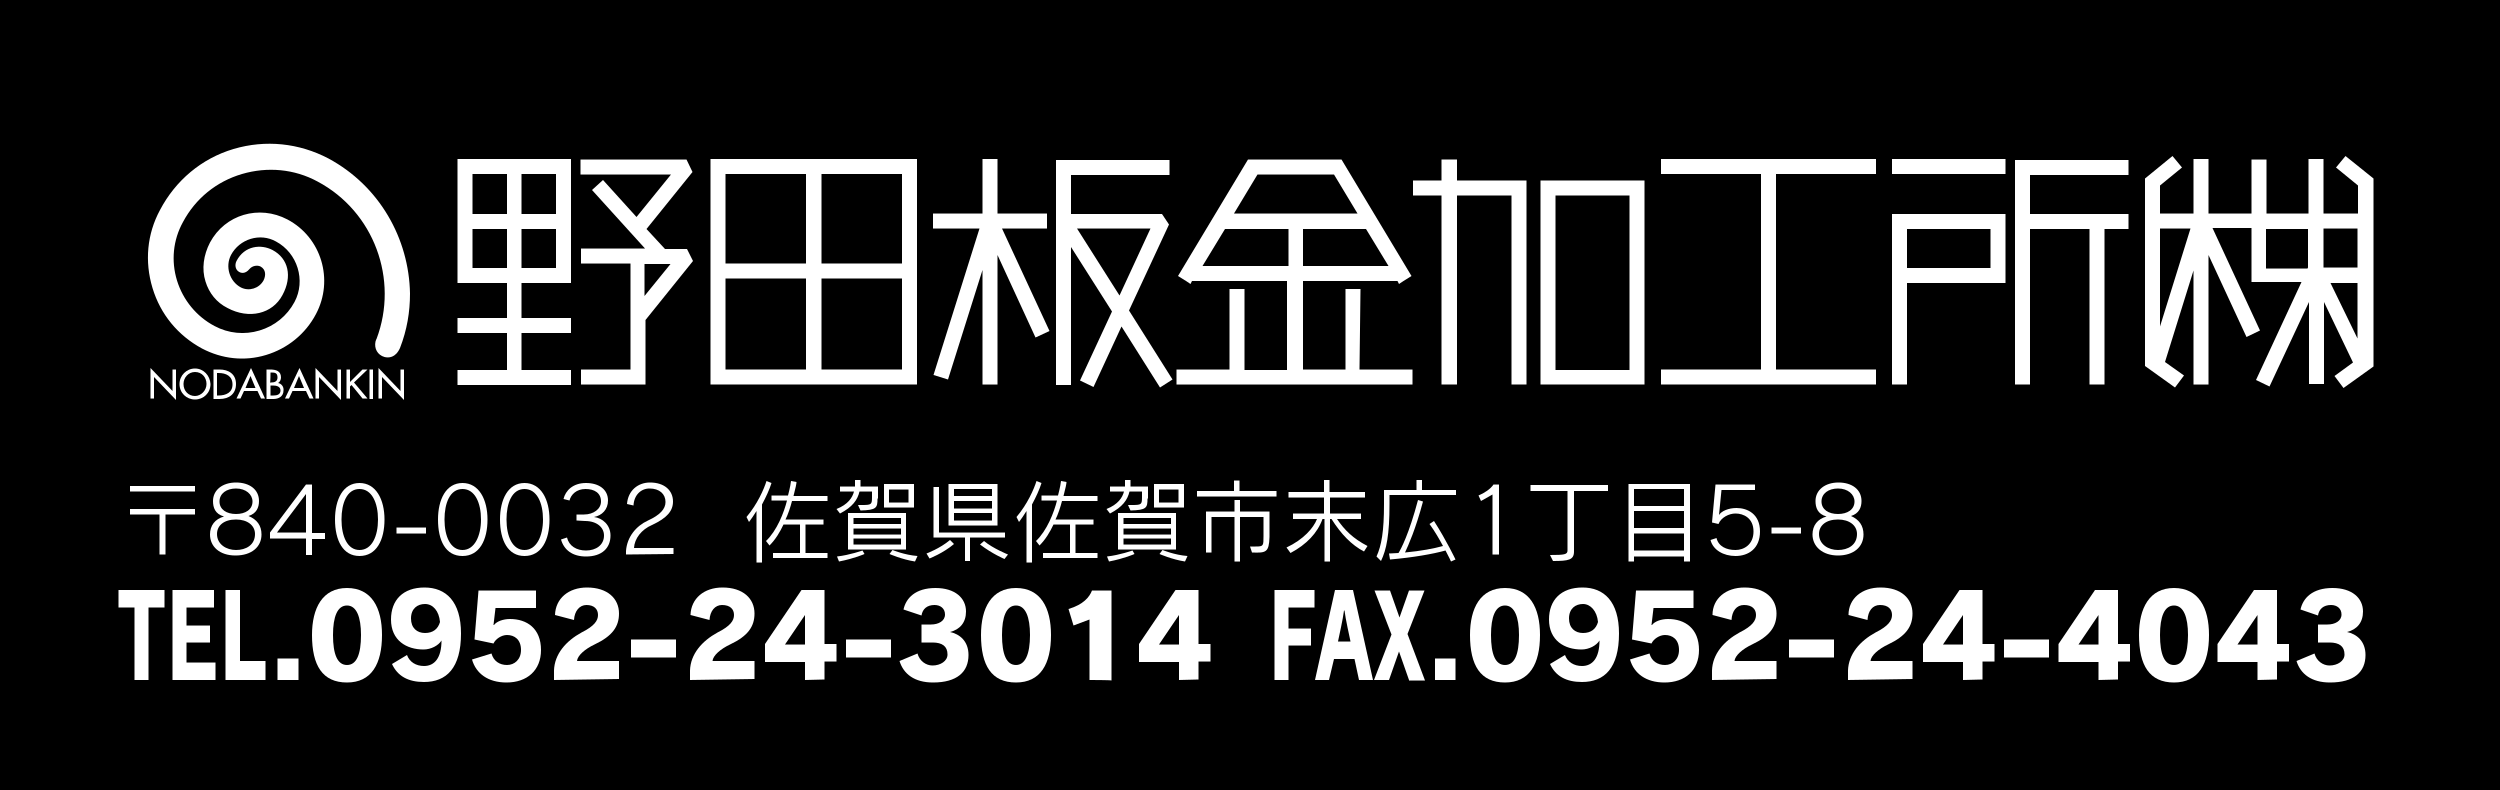 <?xml version="1.0" encoding="utf-8"?>
<!-- Generator: Adobe Illustrator 27.2.0, SVG Export Plug-In . SVG Version: 6.00 Build 0)  -->
<svg version="1.1" id="レイヤー_3" xmlns="http://www.w3.org/2000/svg" xmlns:xlink="http://www.w3.org/1999/xlink" x="0px"
	 y="0px" viewBox="0 0 500 158" style="enable-background:new 0 0 500 158;" xml:space="preserve">
<style type="text/css">
	.st0{fill:#FFFFFF;}
</style>
<rect y="0" width="500" height="168"/>
<g>
	<g>
		<g>
			<path class="st0" d="M26,98.3v-1.1h13v1.1H26z M31.9,110.9v-8H26v-1.1h13v1.1h-5.9v8H31.9z"/>
			<path class="st0" d="M52.3,106.9c0,2.5-2,4.2-5.2,4.2c-3.2,0-5.1-1.8-5.1-4.2c0-1.8,1-3.1,2.8-3.6c-1.8-0.5-2.2-1.8-2.2-3.1
				c0-2.2,1.9-3.7,4.6-3.7c2.7,0,4.6,1.4,4.6,3.7c0,1.3-0.5,2.5-2.1,3C51.4,103.9,52.3,105.1,52.3,106.9z M47.2,103.9
				c-2.4,0-3.8,1.2-3.8,2.9c0,2.1,1.9,3.2,3.8,3.2c2,0,3.8-1,3.8-3.2C51,105.1,49.5,103.9,47.2,103.9z M47.2,97.7
				c-1.9,0-3.3,1-3.3,2.6c0,1.6,1.4,2.5,3.3,2.5c1.9,0,3.3-0.9,3.3-2.5C50.5,98.9,49.2,97.7,47.2,97.7z"/>
			<path class="st0" d="M61.2,110.9v-3.2h-7.2v-1.2l7.2-9.6h1.2v9.7h2.6v1.2h-2.6v3.2H61.2z M61.2,98.8l-5.8,7.7h5.8V98.8z"/>
			<path class="st0" d="M67,103.9c0-4,1.6-7.3,4.9-7.3c3.3,0,5,3.3,5,7.3c0,4.1-1.6,7.3-5,7.3C68.6,111.2,67,108.1,67,103.9z
				 M75.6,103.9c0-3.3-1.2-6.1-3.7-6.1s-3.6,2.8-3.6,6.1c0,3.4,1.2,6.1,3.6,6.1C74.4,110,75.6,107.2,75.6,103.9z"/>
			<path class="st0" d="M79.3,106.7v-1.2h5.9v1.2C85.2,106.7,79.3,106.7,79.3,106.7z"/>
			<path class="st0" d="M87.6,103.9c0-4,1.6-7.3,4.9-7.3c3.3,0,5,3.3,5,7.3c0,4.1-1.6,7.3-5,7.3C89.1,111.2,87.6,108.1,87.6,103.9z
				 M96.2,103.9c0-3.3-1.2-6.1-3.7-6.1s-3.6,2.8-3.6,6.1c0,3.4,1.2,6.1,3.6,6.1C94.9,110,96.2,107.2,96.2,103.9z"/>
			<path class="st0" d="M100,103.9c0-4,1.6-7.3,4.9-7.3c3.3,0,5,3.3,5,7.3c0,4.1-1.6,7.3-5,7.3C101.6,111.2,100,108.1,100,103.9z
				 M108.6,103.9c0-3.3-1.2-6.1-3.7-6.1s-3.6,2.8-3.6,6.1c0,3.4,1.2,6.1,3.6,6.1C107.3,110,108.6,107.2,108.6,103.9z"/>
			<path class="st0" d="M115.3,104.1v-1.2h1.5c1.9,0,3.4-1.1,3.4-2.6c0-1.7-1.3-2.5-3.1-2.5c-1.8,0-2.9,1.1-3.2,2.3l-1.2-0.3
				c0.4-1.7,1.9-3.2,4.5-3.2c2.6,0,4.4,1.3,4.4,3.5c0,1.8-1.2,3-2.8,3.3c1.7,0.2,3.3,1.6,3.3,3.7c0,2.5-1.7,4.2-4.9,4.2
				c-2.7,0-4.4-1.3-5-3.4l1.2-0.4c0.4,1.7,1.9,2.6,3.8,2.6c2,0,3.6-1.1,3.6-3c0-1.6-1.4-2.9-3.8-2.9L115.3,104.1L115.3,104.1z"/>
			<path class="st0" d="M125.2,110.9l0-0.7c0.2-2.8,2-5,4.4-6.1c2.4-1.1,3.5-2.3,3.5-3.7c0-1.6-1.2-2.7-3.2-2.7
				c-1.7,0-3.1,1.3-3.2,3.4l-1.3-0.3c0.2-2.7,2.2-4.3,4.6-4.3c2.9,0,4.6,1.6,4.6,3.8c0,1.9-1.2,3.3-4.2,4.7
				c-2.1,0.9-3.5,2.7-3.6,4.6h7.9v1.2L125.2,110.9L125.2,110.9z"/>
			<path class="st0" d="M151.3,112.3v-10.1c-0.5,0.8-1.1,1.7-1.5,2.2l-0.5-1c2.2-2.6,3.5-5.6,4-7.2l1,0.4c-0.4,1.3-1.1,2.8-1.9,4.3
				v11.6H151.3z M154.6,111.6v-1h5.4v-5.7h-3.3c-0.7,1.5-1.6,3-2.8,4.2l-0.7-0.9c2.2-2.1,3.6-5.7,4.2-8.1h-3.1v-1h3.3
				c0.4-1.5,0.6-2.7,0.6-2.9l1.1,0.2c0,0.3-0.2,1.3-0.6,2.8h6.8v1h-7.1c-0.3,1.2-0.8,2.7-1.3,3.7h7.6v1h-3.6v5.7h4.4v1L154.6,111.6
				L154.6,111.6z"/>
			<path class="st0" d="M175.5,99.7c0,1.9-0.2,2.3-3.4,2.4l-0.5-1.1h0.8c1.9,0,2-0.1,2-1.6v-1.1h-2.5c-0.4,1.7-1.4,3.1-3.9,4.4
				l-0.7-0.9c2.3-0.9,3.2-2.3,3.5-3.5H168v-1h3c0-0.3,0-0.6,0-0.8V96h1.1v0.5c0,0.3,0,0.6,0,0.8h3.5v1.4V99.7z M172.9,110.8
				c0,0-2,0.9-5.1,1.5l-0.4-1c2.6-0.3,5.1-1.2,5.1-1.2L172.9,110.8z M169.6,109.9v-7.3h11.6v7.3H169.6z M180.2,103.6h-9.5v1.2h9.5
				V103.6z M180.2,105.7h-9.5v1.2h9.5V105.7z M180.2,107.7h-9.5v1.2h9.5V107.7z M176.8,101.5v-4.7h6v4.7H176.8z M181.7,97.9h-3.9
				v2.6h3.9V97.9z M183,112.3c-2.6-0.4-5.1-1.5-5.1-1.5l0.6-0.8c0,0,2.4,1,5,1.2L183,112.3z"/>
			<path class="st0" d="M190.8,108.8c-2.1,1.8-4.9,2.9-4.9,2.9l-0.6-1c0,0,2.7-1,4.7-2.7L190.8,108.8z M194,107.5v4.7H193v-4.7h-6.3
				V97.4h1.1v9.1H201v1L194,107.5L194,107.5z M189.7,105.1v-8.3h9.8v8.3H189.7z M198.4,97.8h-7.6v1.4h7.6V97.8z M198.4,100.2h-7.6
				v1.5h7.6V100.2z M198.4,102.6h-7.6v1.5h7.6V102.6z M200.9,111.8c0,0-2.4-1-4.9-2.9l0.8-0.7c1.8,1.5,4.8,2.7,4.8,2.7L200.9,111.8z
				"/>
			<path class="st0" d="M205.3,112.3v-10.1c-0.5,0.8-1.1,1.7-1.5,2.2l-0.5-1c2.2-2.6,3.5-5.6,4-7.2l1,0.4c-0.4,1.3-1.1,2.8-1.9,4.3
				v11.6H205.3z M208.6,111.6v-1h5.4v-5.7h-3.3c-0.7,1.5-1.6,3-2.8,4.2l-0.7-0.9c2.2-2.1,3.6-5.7,4.2-8.1h-3.1v-1h3.3
				c0.4-1.5,0.6-2.7,0.6-2.9l1.1,0.2c0,0.3-0.2,1.3-0.6,2.8h6.8v1h-7.1c-0.3,1.2-0.8,2.7-1.3,3.7h7.6v1h-3.6v5.7h4.4v1L208.6,111.6
				L208.6,111.6z"/>
			<path class="st0" d="M229.5,99.7c0,1.9-0.2,2.3-3.4,2.4l-0.5-1.1h0.8c1.9,0,2-0.1,2-1.6v-1.1h-2.5c-0.4,1.7-1.4,3.1-3.9,4.4
				l-0.7-0.9c2.3-0.9,3.2-2.3,3.5-3.5H222v-1h3c0-0.3,0-0.6,0-0.8V96h1.1v0.5c0,0.3,0,0.6,0,0.8h3.5v1.4V99.7z M226.9,110.8
				c0,0-2,0.9-5.1,1.5l-0.4-1c2.6-0.3,5.1-1.2,5.1-1.2L226.9,110.8z M223.6,109.9v-7.3h11.6v7.3H223.6z M234.2,103.6h-9.5v1.2h9.5
				V103.6z M234.2,105.7h-9.5v1.2h9.5V105.7z M234.2,107.7h-9.5v1.2h9.5V107.7z M230.8,101.5v-4.7h6v4.7H230.8z M235.7,97.9h-3.9
				v2.6h3.9V97.9z M237,112.3c-2.6-0.4-5.1-1.5-5.1-1.5l0.6-0.8c0,0,2.4,1,5,1.2L237,112.3z"/>
			<path class="st0" d="M239.4,99.3v-1.1h7.4v-2.1h1.1v2.1h7.4v1.1H239.4z M250.4,110.5l-0.4-1.2h1.1c1.6,0,1.6-0.1,1.6-2.1v-3.8
				H248v8.9h-1.1v-8.9h-4.6v7.1h-1.1v-8.2h5.7V100h1.1v2.3h5.9v5.1C253.8,110.5,253.2,110.6,250.4,110.5L250.4,110.5L250.4,110.5z"
				/>
			<path class="st0" d="M272.8,110.3c-2.5-1.3-4.6-3.5-6.5-6.5H266v8.5h-1.1v-8.5h-0.4c-1,2.8-3.2,5.1-6.4,6.8l-0.8-1.1
				c3.4-1.6,5.4-3.9,6.1-5.7h-4.8v-1.1h6.2v-3.2h-7.1v-1.1h7.1V96h1.1v2.4h7.1v1.1H266v3.2h6.2v1.1h-4.8c1.5,2.2,3.2,3.9,6.1,5.4
				L272.8,110.3z"/>
			<path class="st0" d="M277.9,99v1.8c0,6.2-0.6,9.1-1.7,11.4l-0.9-0.9c1-2.2,1.5-5,1.5-10.5V98h6.5V96h1.1V98h6.8v1L277.9,99
				L277.9,99z M290.2,112.3c0,0-0.4-0.9-1.1-2.2c-2.5,0.7-6.5,1.4-11.1,1.8l-0.2-1.2c0.6,0,1.4-0.1,1.9-0.1
				c0.5-0.8,2.1-3.8,3.9-10.6l1,0.3c-1.5,5.6-2.9,8.7-3.6,10.2c3.2-0.3,5.8-0.8,7.6-1.3c-0.7-1.3-1.6-2.9-2.7-4.4l0.9-0.6
				c2.5,3.9,4.3,7.7,4.3,7.7L290.2,112.3z"/>
			<path class="st0" d="M298.5,110.9v-12l-2.3,1.3l-0.5-1.1c1.2-0.5,2.4-1.3,3-2.2h1.1v14L298.5,110.9L298.5,110.9z"/>
			<path class="st0" d="M313.6,98.2h-7.5v-1.2h15.5v1.2h-6.8v12.1c0,1.7-1.1,1.9-4.2,1.9L310,111c2.9,0,3.5-0.1,3.5-0.9V98.2z"/>
			<path class="st0" d="M336.8,112.3v-1h-10v1h-1.1V96.8H338v15.5H336.8z M336.8,97.8h-10v3.4h10V97.8z M336.8,102.2h-10v3.4h10
				V102.2z M336.8,106.7h-10v3.4h10V106.7z"/>
			<path class="st0" d="M343.3,107.6c0.4,1.7,2,2.4,3.8,2.4c1.7,0,3.6-1.1,3.6-3.7c0-2.7-2-3.6-3.6-3.6c-1.3,0-2.9,0.8-3.4,2.1
				l-1.3-0.3l0.7-7.6h7.9V98h-6.7l-0.5,5h0c0.5-0.8,1.9-1.4,3.5-1.4c2.2,0,4.7,1.2,4.7,4.7c0,3.4-2.3,4.9-4.9,4.9
				c-2.4,0-4.5-1.2-5-3.2L343.3,107.6z"/>
			<path class="st0" d="M354.3,106.7v-1.2h5.9v1.2C360.2,106.7,354.3,106.7,354.3,106.7z"/>
			<path class="st0" d="M372.7,106.9c0,2.5-2,4.2-5.1,4.2c-3.1,0-5.1-1.8-5.1-4.2c0-1.8,1-3.1,2.8-3.6c-1.8-0.5-2.2-1.8-2.2-3.1
				c0-2.2,1.9-3.7,4.6-3.7c2.7,0,4.6,1.4,4.6,3.7c0,1.3-0.5,2.5-2.1,3C371.8,103.9,372.7,105.1,372.7,106.9z M367.6,103.9
				c-2.4,0-3.8,1.2-3.8,2.9c0,2.1,1.9,3.2,3.8,3.2c2,0,3.8-1,3.8-3.2C371.4,105.1,369.9,103.9,367.6,103.9z M367.6,97.7
				c-1.9,0-3.3,1-3.3,2.6c0,1.6,1.4,2.5,3.3,2.5c1.9,0,3.3-0.9,3.3-2.5C370.9,98.9,369.6,97.7,367.6,97.7z"/>
		</g>
	</g>
	<g>
		<g>
			<path class="st0" d="M26.9,136v-14.5h-3.2v-3.5h9.2v3.5h-3.2V136H26.9z"/>
			<path class="st0" d="M34.5,136v-18h8.3v3.5h-5.5v3.6h4.7v3.4h-4.7v4h5.8v3.5C43.2,136,34.5,136,34.5,136z"/>
			<path class="st0" d="M45.1,136v-18H48v14.2h5.1v3.8H45.1z"/>
			<path class="st0" d="M55.5,136v-4.3h4.2v4.3H55.5z"/>
			<path class="st0" d="M62.4,127c0-5.4,2.1-9.4,7-9.4c4.9,0,7,3.9,7,9.4c0,5.8-2.1,9.5-7,9.5C64.5,136.5,62.4,133.1,62.4,127z
				 M72.2,127c0-3.6-0.9-5.9-2.8-5.9s-2.8,2.2-2.8,5.9c0,3.9,0.9,6,2.8,6C71.3,133,72.2,130.9,72.2,127z"/>
			<path class="st0" d="M81.4,131c0.5,1.4,1.8,2.2,3.4,2.2c2.1,0,3.5-1.6,3.5-5.1c-0.6,1-2.1,1.8-3.6,1.8c-3.4,0-6.5-1.8-6.5-6
				c0-3.9,2.4-6.4,6.7-6.4c4.3,0,7.3,2.8,7.3,9.2c0,6.9-2.9,9.7-7.4,9.7c-3.2,0-5.3-1.2-6.4-3.6L81.4,131z M85,120.8
				c-1.5,0-2.8,0.9-2.8,2.9c0,1.9,1.2,2.9,2.8,2.9s2.6-0.8,3-2.2C87.8,122.2,86.6,120.8,85,120.8z"/>
			<path class="st0" d="M99.1,121.6l-0.4,3.4l0.1,0c0.5-0.7,1.8-1.2,3.2-1.2c3.4,0,6.2,1.9,6.2,6.2c0,4.1-2.8,6.5-6.9,6.5
				c-3.7,0-6.1-1.8-6.9-4.6l3.9-1.2c0.4,1.5,1.6,2.3,3.1,2.3c1.5,0,2.8-1.1,2.8-3c0-2.1-1.3-3-2.8-3c-1.1,0-2.3,0.8-2.7,1.7
				l-3.8-0.8l0.8-9.8h11.5v3.5C106.9,121.6,99.1,121.6,99.1,121.6z"/>
			<path class="st0" d="M110.8,136v-1.9c0.1-3.3,2.4-5.9,5.5-7.6c2.6-1.3,3.3-2.4,3.3-3.5c0-1.2-0.8-2-2.3-2c-1.4,0-2.4,1.2-2.5,3
				l-3.8-1c0.1-3.3,2.7-5.5,6.4-5.5c4.1,0,6.4,2.2,6.4,5.2c0,2.6-1.3,4.5-4.9,6.2c-1.9,0.9-3.4,2.2-3.5,3.3h8.4v3.6L110.8,136
				L110.8,136z"/>
			<path class="st0" d="M126.2,131.5v-3.6h9v3.6H126.2z"/>
			<path class="st0" d="M138,136v-1.9c0.1-3.3,2.4-5.9,5.5-7.6c2.6-1.3,3.3-2.4,3.3-3.5c0-1.2-0.8-2-2.4-2c-1.4,0-2.4,1.2-2.5,3
				l-3.8-1c0.1-3.3,2.7-5.5,6.4-5.5c4.1,0,6.4,2.2,6.4,5.2c0,2.6-1.3,4.5-4.9,6.2c-1.9,0.9-3.4,2.2-3.5,3.3h8.4v3.6L138,136L138,136
				z"/>
			<path class="st0" d="M161,136v-3.6h-8v-3.6l7.3-10.8h4.6v10.8h2.4v3.5h-2.4v3.6L161,136L161,136z M161,123l-4,5.9h4V123z"/>
			<path class="st0" d="M169.2,131.5v-3.6h9v3.6H169.2z"/>
			<path class="st0" d="M184.3,128.4v-3.5h1.9c1.5,0,2.8-0.7,2.8-2c0-1.2-0.9-1.9-2.1-1.9c-1.5,0-2.4,0.8-2.6,2.1l-3.6-1.2
				c0.5-2.3,2.4-4.3,6.4-4.3c3.9,0,6.1,2,6.1,4.7c0,2.2-1.2,3.6-3.2,4.1c1.9,0.4,3.7,1.8,3.7,4.6c0,3.4-2.3,5.5-7.1,5.5
				c-3.7,0-5.9-1.7-6.7-4.3l3.6-1.5c0.4,1.5,1.7,2.4,3,2.4c1.6,0,3-0.9,3-2.2c0-1.6-1-2.4-3-2.4H184.3z"/>
			<path class="st0" d="M196.2,127c0-5.4,2.1-9.4,7-9.4c4.9,0,7,3.9,7,9.4c0,5.8-2.1,9.5-7,9.5C198.3,136.5,196.2,133.1,196.2,127z
				 M206,127c0-3.6-0.9-5.9-2.8-5.9s-2.8,2.2-2.8,5.9c0,3.9,0.9,6,2.8,6C205,133,206,130.9,206,127z"/>
			<path class="st0" d="M217.9,136v-12.1l-3.2,1.2l-1-3.3c3-0.9,4.2-2.4,4.7-3.7h3.9v18C222.2,136,217.9,136,217.9,136z"/>
			<path class="st0" d="M235.8,136v-3.6h-8v-3.6l7.3-10.8h4.6v10.8h2.4v3.5h-2.4v3.6L235.8,136L235.8,136z M235.8,123l-4,5.9h4V123z
				"/>
			<path class="st0" d="M254.9,136v-18h8v3.5h-5.2v4.2h4.5v3.4h-4.5v6.9C257.7,136,254.9,136,254.9,136z"/>
			<path class="st0" d="M271.8,136l-0.9-4.2h-4.1l-1,4.2H263l4-18h3.6l4,18H271.8z M270.1,128.3c-0.2-1-1-4.5-1.2-6.2h-0.1
				c-0.2,1.7-1,5.2-1.2,6.2H270.1z"/>
			<path class="st0" d="M281.8,136l-2-5.7l-2,5.7h-3l3.5-9.1l-3.4-8.8h3.1l1.9,5.4l1.9-5.4h3.1l-3.4,8.7l3.5,9.3H281.8z"/>
			<path class="st0" d="M287,136v-4.3h4.1v4.3H287z"/>
			<path class="st0" d="M294,127c0-5.4,2.1-9.4,7-9.4c4.9,0,7,3.9,7,9.4c0,5.8-2.1,9.5-7,9.5C296.1,136.5,294,133.1,294,127z
				 M303.8,127c0-3.6-0.9-5.9-2.8-5.9s-2.8,2.2-2.8,5.9c0,3.9,0.9,6,2.8,6C302.9,133,303.8,130.9,303.8,127z"/>
			<path class="st0" d="M313,131c0.5,1.4,1.8,2.2,3.4,2.2c2.1,0,3.5-1.6,3.5-5.1c-0.6,1-2.1,1.8-3.6,1.8c-3.4,0-6.5-1.8-6.5-6
				c0-3.9,2.4-6.4,6.7-6.4c4.3,0,7.3,2.8,7.3,9.2c0,6.9-2.9,9.7-7.4,9.7c-3.2,0-5.3-1.2-6.4-3.6L313,131z M316.6,120.8
				c-1.5,0-2.8,0.9-2.8,2.9c0,1.9,1.2,2.9,2.8,2.9s2.6-0.8,3-2.2C319.4,122.2,318.1,120.8,316.6,120.8z"/>
			<path class="st0" d="M330.7,121.6l-0.4,3.4l0.1,0c0.5-0.7,1.8-1.2,3.2-1.2c3.4,0,6.2,1.9,6.2,6.2c0,4.1-2.8,6.5-6.9,6.5
				c-3.7,0-6.1-1.8-6.9-4.6l3.9-1.2c0.4,1.5,1.6,2.3,3.1,2.3c1.5,0,2.8-1.1,2.8-3c0-2.1-1.3-3-2.8-3c-1.1,0-2.3,0.8-2.7,1.7
				l-3.9-0.8l0.8-9.8h11.5v3.5C338.5,121.6,330.7,121.6,330.7,121.6z"/>
			<path class="st0" d="M342.4,136v-1.9c0.1-3.3,2.4-5.9,5.5-7.6c2.6-1.3,3.3-2.4,3.3-3.5c0-1.2-0.8-2-2.4-2c-1.5,0-2.4,1.2-2.5,3
				l-3.8-1c0-3.3,2.7-5.5,6.4-5.5c4.1,0,6.4,2.2,6.4,5.2c0,2.6-1.3,4.5-4.9,6.2c-1.9,0.9-3.4,2.2-3.5,3.3h8.4v3.6L342.4,136
				L342.4,136z"/>
			<path class="st0" d="M357.8,131.5v-3.6h9v3.6H357.8z"/>
			<path class="st0" d="M369.6,136v-1.9c0.1-3.3,2.4-5.9,5.5-7.6c2.6-1.3,3.3-2.4,3.3-3.5c0-1.2-0.8-2-2.4-2c-1.5,0-2.4,1.2-2.5,3
				l-3.8-1c0-3.3,2.7-5.5,6.4-5.5c4.1,0,6.4,2.2,6.4,5.2c0,2.6-1.3,4.5-4.9,6.2c-1.9,0.9-3.4,2.2-3.5,3.3h8.4v3.6L369.6,136
				L369.6,136z"/>
			<path class="st0" d="M392.6,136v-3.6h-8v-3.6l7.3-10.8h4.6v10.8h2.4v3.5h-2.4v3.6L392.6,136L392.6,136z M392.6,123l-4,5.9h4V123z
				"/>
			<path class="st0" d="M400.8,131.5v-3.6h9v3.6H400.8z"/>
			<path class="st0" d="M419.7,136v-3.6h-8v-3.6l7.3-10.8h4.6v10.8h2.4v3.5h-2.4v3.6L419.7,136L419.7,136z M419.7,123l-4,5.9h4V123z
				"/>
			<path class="st0" d="M427.8,127c0-5.4,2.1-9.4,7-9.4c4.9,0,7,3.9,7,9.4c0,5.8-2.1,9.5-7,9.5C429.9,136.5,427.8,133.1,427.8,127z
				 M437.6,127c0-3.6-0.9-5.9-2.8-5.9s-2.8,2.2-2.8,5.9c0,3.9,0.9,6,2.8,6C436.6,133,437.6,130.9,437.6,127z"/>
			<path class="st0" d="M451.5,136v-3.6h-8v-3.6l7.3-10.8h4.6v10.8h2.4v3.5h-2.4v3.6L451.5,136L451.5,136z M451.5,123l-4,5.9h4V123z
				"/>
			<path class="st0" d="M463.6,128.4v-3.5h1.9c1.5,0,2.8-0.7,2.8-2c0-1.2-0.9-1.9-2.1-1.9c-1.5,0-2.4,0.8-2.6,2.1l-3.5-1.2
				c0.5-2.3,2.4-4.3,6.4-4.3c3.9,0,6.1,2,6.1,4.7c0,2.2-1.2,3.6-3.2,4.1c1.9,0.4,3.7,1.8,3.7,4.6c0,3.4-2.3,5.5-7.1,5.5
				c-3.7,0-5.9-1.7-6.7-4.3l3.6-1.5c0.4,1.5,1.7,2.4,3,2.4c1.6,0,3-0.9,3-2.2c0-1.6-1-2.4-3-2.4H463.6z"/>
		</g>
	</g>
	<g>
		<path class="st0" d="M308.1,76.9h20.8V36.1h-20.8V76.9z M311.1,39.1h14.8v34.9h-14.8V39.1z"/>
		<polygon class="st0" points="291.4,31.9 288.3,31.9 288.3,36.1 282.6,36.1 282.6,39.1 288.3,39.1 288.3,76.9 291.4,76.9 
			291.4,39.1 302.3,39.1 302.3,76.9 305.3,76.9 305.3,36.1 291.4,36.1 		"/>
		<polygon class="st0" points="209.4,45.7 209.4,42.7 199.5,42.7 199.5,31.8 196.5,31.8 196.5,42.7 186.6,42.7 186.6,45.7 
			195.9,45.7 186.7,75 189.6,75.9 196.5,54 196.5,76.9 199.5,76.9 199.5,51 207.1,67.5 209.9,66.2 200.4,45.7 		"/>
		<path class="st0" d="M233.8,44.9l-1.4-2.1h-18.2v-7.8h19.7v-3h-22.7v10.8v3v31.2h3V49.4l8.2,12.9l-6.4,13.8l2.7,1.3l5.6-12.1
			l7.7,12.2l2.5-1.6l-8.7-13.8L233.8,44.9z M215.4,45.7h14.7l-6.2,13.4L215.4,45.7z"/>
		<path class="st0" d="M91.5,42.8v3v10.8h9.9v7h-9.9v3h9.9v7.4h-9.9v3h22.7v-3h-9.9v-7.4h9.9v-3h-9.9v-7h9.9V45.8v-3v-11H91.5V42.8z
			 M94.5,53.6v-7.8h6.9v7.8H94.5z M111.2,53.6h-6.9v-7.8h6.9V53.6z M111.2,42.8h-6.9v-8h6.9V42.8z M101.4,34.8v8h-6.9v-8H101.4z"/>
		<path class="st0" d="M138.5,34.4l-1.2-2.5h-21.2v3h18.1l-6.9,8.5l-6.7-7.4l-2.2,2l10.6,11.7h-12.8v3h9.9v21.2h-9.9v3h12.9V64
			l9.5-11.8l-1.2-2.4H133l-3.7-4L138.5,34.4z M128.9,59.2v-6.4h5.2L128.9,59.2z"/>
		<path class="st0" d="M142.1,52.7v3v21.2h41.3V55.7v-3V31.8h-41.3V52.7z M145.1,55.7h16.1v18.2h-16.1V55.7z M180.4,73.9h-16.1V55.7
			h16.1V73.9z M180.4,52.7h-16.1V34.8h16.1V52.7z M161.2,34.8v17.9h-16.1V34.8H161.2z"/>
		<polygon class="st0" points="332.2,34.8 352.2,34.8 352.2,73.9 332.2,73.9 332.2,76.9 375.2,76.9 375.2,73.9 355.2,73.9 
			355.2,34.8 375.2,34.8 375.2,31.8 332.2,31.8 		"/>
		<path class="st0" d="M378.4,76.9h3V56.6h19.7V42.8h-22.7L378.4,76.9L378.4,76.9z M381.4,45.8h16.7v7.8h-16.7V45.8z"/>
		<rect x="378.4" y="31.8" class="st0" width="22.7" height="3"/>
		<polygon class="st0" points="403,42.8 403,45.8 403,76.9 406,76.9 406,45.8 417.9,45.8 417.9,76.9 420.9,76.9 420.9,45.8 
			425.7,45.8 425.7,42.8 420.9,42.8 417.9,42.8 406,42.8 406,35 425.7,35 425.7,32 403,32 		"/>
		<path class="st0" d="M469.1,31.2l-1.9,2.3l4.4,3.6v5.6h-6.9V31.8h-3v10.9h-8.4V31.9h-3v10.8h-8.6V31.8h-3v10.9H432v-5.6l4.4-3.6
			l-1.9-2.3l-5.5,4.5v37.5l6,4.3l1.8-2.4l-3.8-2.7l5.7-18.3v22.8h3V51l7.6,16.4l2.7-1.3l-9.5-20.5h7.8v7.8v3h3h7l-9.1,19.6l2.7,1.3
			l7.9-16.9v16.4h3V60.4l5.8,12.1l-3.7,2.7l1.8,2.4l6-4.3V35.7L469.1,31.2z M438.1,45.7L432,65.3V45.7H438.1z M471.5,67.7l-5.4-11.1
			h5.4V67.7z M471.5,45.7v7.8h-6.8l0-0.1v-7.7H471.5z M453.2,53.6v-7.8h8.4v7.7l-0.1,0.2H453.2z"/>
		<path class="st0" d="M272.1,57.8h-3v16.1h-8.5V56.2h18.9l0.3,0.6l0.9-0.6h0v0l1.6-1l-14-23.3h-18.7l-14,23.3l1.6,1v0h0l0.9,0.6
			l0.3-0.6h19v17.8h-8.5V57.8h-3v16.1h-10.6v3h10.6v0h3v0h20v0h3v0h10.6v-3h-10.6L272.1,57.8L272.1,57.8z M260.6,53.2v-7.4h12.6
			l4.5,7.4H260.6z M251.5,34.9h15.3l4.7,7.8h-24.7L251.5,34.9z M240.5,53.2l4.5-7.4h12.7v7.4H240.5z"/>
		<path class="st0" d="M65.7,31.7c-5.9-3.1-12.6-3.8-19-1.9S35.1,36.1,32,42c-2.6,4.8-3.1,10.3-1.5,15.6s5.1,9.5,9.9,12.1
			c4,2.1,8.5,2.6,12.8,1.3c4.3-1.3,7.9-4.2,10-8.2c3.6-6.8,1.1-15.3-5.7-18.9c-5.7-3-12.5-1-15.5,4.6c-1.3,2.5-1.7,5.3-0.9,7.8
			c0.7,2.3,2.2,4.2,4.4,5.3c4.3,2.3,9,1.2,11-2.6c2-3.7,1.2-7.3-2-9c-2.3-1.2-5.6-0.9-7.2,2.2c-0.4,0.8-0.2,1.7,0.4,2.1
			c0.4,0.3,1.3,0.6,2.2-0.5c0.6-0.7,1.6-0.8,2.2-0.5c1.1,0.6,1.1,1.8,0.6,2.8c-0.9,1.6-2.9,2.2-4.5,1.4c-2.3-1.2-3.2-4.2-2-6.5
			c1.7-3.2,5.8-4.5,9-2.7c4.3,2.3,6,7.8,3.7,12.1c-1.5,2.8-4,4.8-7,5.7c-3,0.9-6.2,0.6-9-0.9c-3.6-1.9-6.3-5.2-7.5-9.1
			c-1.2-3.9-0.8-8.1,1.2-11.7c2.5-4.7,6.7-8.1,11.8-9.6s10.5-1,15.1,1.5c11.3,6,16.3,19.6,11.8,31.5c0-0.1-0.2,0.5-0.2,0.5
			c-0.3,1.4,0.4,2.7,1.8,3.1c0.8,0.2,2.2,0.2,3.1-1.8c1.4-3.6,2-7.2,2-10.9C81.8,47.7,75.9,37.2,65.7,31.7z"/>
		<polygon class="st0" points="34.5,78.2 30.1,73.6 30.1,79.7 30.8,79.7 30.8,75.4 35.2,80 35.2,73.9 34.5,73.9 		"/>
		<path class="st0" d="M39,73.7c-1.7,0-3.1,1.4-3.1,3.1c0,1.8,1.4,3.1,3.1,3.1s3.1-1.3,3.1-3.1C42,75.1,40.7,73.7,39,73.7z M39,79.2
			c-1.3,0-2.3-1-2.3-2.4c0-1.3,1-2.4,2.3-2.4c1.4,0,2.3,1.1,2.3,2.4C41.3,78.1,40.2,79.2,39,79.2z"/>
		<path class="st0" d="M43.9,73.9h-1.2v5.9h1.2c1.9,0,3.3-1,3.3-3C47.2,74.8,45.7,73.9,43.9,73.9z M43.7,79.1h-0.3v-4.5h0.3
			c1.5,0,2.8,0.6,2.8,2.3C46.5,78.5,45.2,79.1,43.7,79.1z"/>
		<path class="st0" d="M47.3,79.7h0.8l0.7-1.5h2.7l0.7,1.5H53l-2.8-6.1L47.3,79.7z M49.1,77.6l1-2.4l1,2.4H49.1z"/>
		<path class="st0" d="M55.6,76.6L55.6,76.6c0.4-0.2,0.6-0.7,0.6-1.1c0-1.3-1-1.6-2.2-1.6h-0.7v5.9h1.4c1,0,2-0.5,2-1.7
			C56.8,77.4,56.3,76.7,55.6,76.6z M54.1,74.5h0.2c0.7,0,1.2,0.1,1.2,1c0,0.8-0.6,1-1.3,1h-0.2C54.1,76.5,54.1,74.5,54.1,74.5z
			 M54.7,79.1h-0.6v-2h0.5c0.7,0,1.5,0.2,1.5,1C56.1,78.9,55.4,79.1,54.7,79.1z"/>
		<path class="st0" d="M57,79.7h0.8l0.7-1.5h2.7l0.7,1.5h0.8l-2.8-6.1L57,79.7z M58.8,77.6l1-2.4l1,2.4H58.8z"/>
		<polygon class="st0" points="67.5,78.2 63.1,73.6 63.1,79.7 63.8,79.7 63.8,75.4 68.2,80 68.2,73.9 67.5,73.9 		"/>
		<polygon class="st0" points="73.5,73.9 72.5,73.9 70,76.4 70,73.9 69.3,73.9 69.3,79.7 70,79.7 70,77.3 70.3,77 72.5,79.7 
			73.5,79.7 70.8,76.5 		"/>
		<rect x="73.9" y="73.9" class="st0" width="0.7" height="5.9"/>
		<polygon class="st0" points="80.1,78.2 75.7,73.6 75.7,79.7 76.4,79.7 76.4,75.4 80.8,80 80.8,73.9 80.1,73.9 		"/>
	</g>
</g>
</svg>
